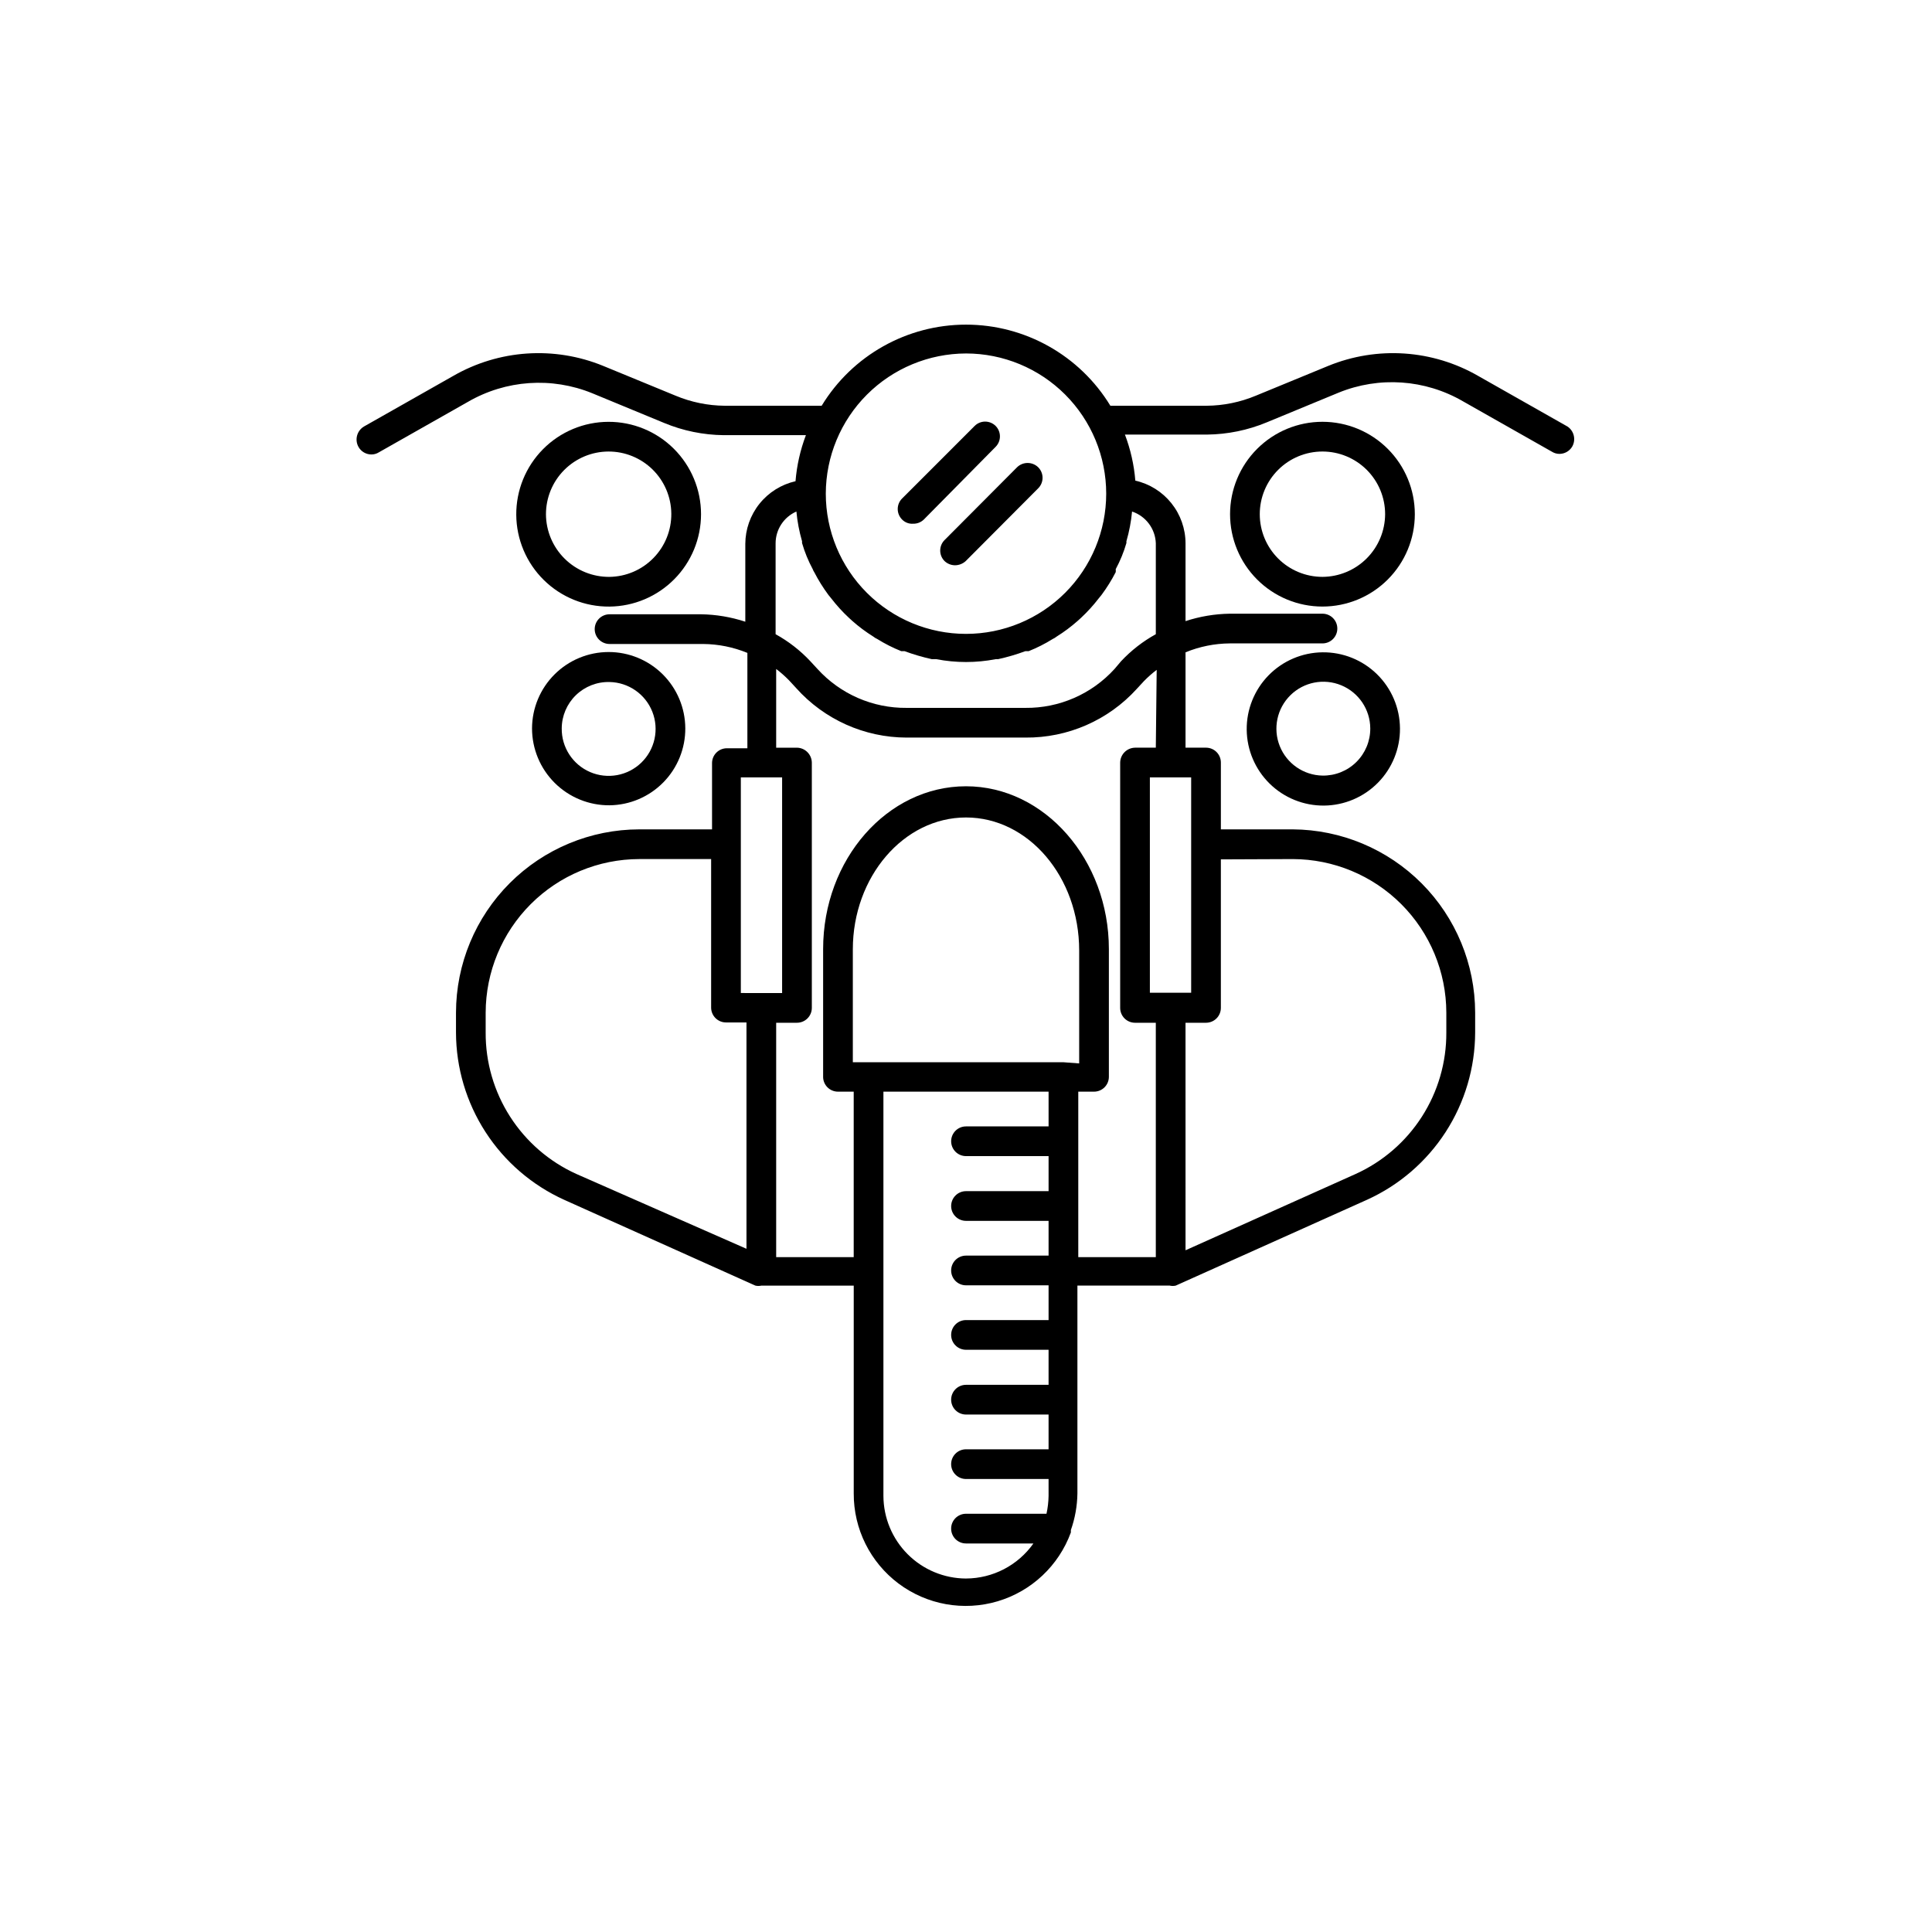 <?xml version="1.0" encoding="UTF-8"?>
<!-- The Best Svg Icon site in the world: iconSvg.co, Visit us! https://iconsvg.co -->
<svg fill="#000000" width="800px" height="800px" version="1.1" viewBox="144 144 512 512" xmlns="http://www.w3.org/2000/svg">
 <g>
  <path d="m559.41 257.04-23.617-13.383c-12.145-7.016-26.855-8.004-39.832-2.676l-19.129 7.871c-4.141 1.73-8.578 2.641-13.066 2.676h-25.504c-8.129-13.348-22.629-21.496-38.258-21.496-15.633 0-30.133 8.148-38.258 21.496h-25.664c-4.488-0.035-8.926-0.945-13.066-2.676l-19.129-7.871c-12.977-5.328-27.688-4.34-39.836 2.676l-23.617 13.383h0.004c-1.871 1.125-2.5 3.535-1.418 5.43 0.699 1.211 1.988 1.961 3.387 1.969 0.691 0.004 1.375-0.184 1.965-0.551l23.617-13.383c10.047-5.832 22.23-6.676 32.984-2.281l19.051 7.871c4.992 2.07 10.336 3.168 15.742 3.227h21.805c-1.488 3.918-2.414 8.027-2.754 12.203-3.769 0.855-7.137 2.965-9.555 5.981-2.414 3.016-3.738 6.766-3.75 10.629v20.625c-3.785-1.246-7.742-1.91-11.727-1.969h-24.246c-2.176 0-3.938 1.762-3.938 3.938 0 2.172 1.762 3.934 3.938 3.934h24.797c4.023 0.031 8.004 0.832 11.727 2.363v25.27h-5.434 0.004c-2.176 0-3.938 1.762-3.938 3.938v17.555h-19.285c-12.875 0.02-25.219 5.144-34.32 14.246-9.105 9.105-14.23 21.445-14.25 34.324v5.273c0.023 9.355 2.738 18.508 7.82 26.367 5.078 7.856 12.312 14.09 20.832 17.953l50.695 22.75h0.004c0.516 0.117 1.055 0.117 1.574 0h24.48v55.105-0.004c-0.035 9.383 4.375 18.23 11.883 23.859 7.508 5.625 17.238 7.367 26.234 4.699s16.199-9.434 19.426-18.246v-0.629c1.098-3.113 1.684-6.383 1.734-9.684v-55.105h24.48v0.004c0.52 0.117 1.059 0.117 1.574 0l50.695-22.75c8.523-3.863 15.754-10.098 20.836-17.953 5.078-7.859 7.793-17.012 7.82-26.367v-5.273c-0.02-12.836-5.113-25.145-14.164-34.242-9.055-9.094-21.336-14.246-34.172-14.328h-19.051v-17.715c0-1.043-0.414-2.043-1.152-2.781s-1.738-1.152-2.781-1.152h-5.434v-25.27c3.723-1.531 7.707-2.332 11.73-2.363h24.559c2.176 0 3.938-1.762 3.938-3.934 0-2.176-1.762-3.938-3.938-3.938h-24.559c-3.988 0.059-7.941 0.723-11.73 1.969v-20.625c-0.012-3.867-1.332-7.613-3.75-10.629-2.414-3.019-5.781-5.125-9.555-5.981-0.336-4.18-1.266-8.285-2.754-12.203h21.805c5.406-0.062 10.75-1.156 15.746-3.227l19.051-7.871c10.754-4.394 22.938-3.551 32.984 2.281l23.617 13.383h-0.004c0.594 0.363 1.273 0.555 1.969 0.551 1.398-0.008 2.688-0.758 3.387-1.969 1.008-1.82 0.461-4.109-1.262-5.273zm-159.41-19.367c9.852 0 19.305 3.918 26.273 10.883 6.965 6.969 10.883 16.422 10.883 26.273 0 9.855-3.918 19.305-10.883 26.273-6.969 6.969-16.422 10.883-26.273 10.883-9.855 0-19.305-3.914-26.273-10.883s-10.883-16.418-10.883-26.273c0.02-9.848 3.941-19.285 10.906-26.25 6.961-6.961 16.402-10.883 26.25-10.906zm-59.672 112.34h10.941v57.152l-10.941-0.004zm-67.621 67.621v-5.273c0.023-10.789 4.316-21.129 11.945-28.758 7.625-7.629 17.965-11.922 28.754-11.941h19.051v39.359c0 1.043 0.414 2.043 1.152 2.781s1.738 1.156 2.781 1.156h5.434v59.984l-45.105-19.84c-7.191-3.262-13.281-8.539-17.543-15.188-4.262-6.648-6.508-14.387-6.469-22.281zm153.11 7.871h-55.809v-29.914c0-19.207 13.461-34.953 29.992-34.953s29.992 15.742 29.992 35.266v29.914zm-25.816 136.82c-5.801-0.02-11.352-2.332-15.453-6.434-4.098-4.098-6.41-9.652-6.434-15.453v-107.14h43.77v9.211h-21.883c-2.176 0-3.938 1.762-3.938 3.938 0 1.043 0.414 2.043 1.152 2.781 0.738 0.738 1.738 1.152 2.785 1.152h21.883v9.289h-21.883c-2.176 0-3.938 1.762-3.938 3.938 0 1.043 0.414 2.043 1.152 2.781 0.738 0.738 1.738 1.152 2.785 1.152h21.883v9.211h-21.883c-2.176 0-3.938 1.762-3.938 3.938 0 2.172 1.762 3.934 3.938 3.934h21.883v9.211h-21.883c-2.176 0-3.938 1.762-3.938 3.938 0 1.043 0.414 2.043 1.152 2.781 0.738 0.738 1.738 1.152 2.785 1.152h21.883v9.289h-21.883c-2.176 0-3.938 1.766-3.938 3.938 0 1.043 0.414 2.047 1.152 2.785 0.738 0.738 1.738 1.152 2.785 1.152h21.883v9.211h-21.883c-2.176 0-3.938 1.762-3.938 3.934 0 2.176 1.762 3.938 3.938 3.938h21.883v4.488-0.004c-0.027 1.59-0.211 3.172-0.551 4.727h-21.332c-2.176 0-3.938 1.762-3.938 3.934 0 2.176 1.762 3.938 3.938 3.938h17.871-0.004c-4.102 5.805-10.762 9.266-17.867 9.289zm86.59-190.66c10.789 0.02 21.129 4.312 28.758 11.941 7.625 7.629 11.922 17.969 11.941 28.758v5.273c0.039 7.894-2.207 15.633-6.469 22.281-4.258 6.648-10.352 11.926-17.539 15.188l-45.105 20.23-0.004-60.297h5.434c1.043 0 2.043-0.414 2.781-1.152 0.738-0.738 1.152-1.742 1.152-2.785v-39.359zm-26.922-3.938v39.359h-10.941v-57.07h10.941zm-9.367-25.586h-5.512v0.004c-2.156 0.039-3.894 1.777-3.934 3.934v65.023c0 1.043 0.414 2.047 1.152 2.785 0.738 0.738 1.738 1.152 2.781 1.152h5.512v62.109h-20.547v-43.848h4.172c1.047 0 2.047-0.414 2.785-1.152 0.738-0.738 1.152-1.738 1.152-2.785v-33.852c0-23.617-17.004-43.141-37.863-43.141s-37.863 19.363-37.863 43.141v33.852h-0.004c0 1.047 0.414 2.047 1.152 2.785 0.738 0.738 1.742 1.152 2.785 1.152h4.172v43.848h-20.547v-62.109h5.512c1.043 0 2.043-0.414 2.781-1.152 0.738-0.738 1.156-1.742 1.156-2.785v-65.023c-0.043-2.156-1.781-3.894-3.938-3.934h-5.512v-20.863c1.203 0.914 2.332 1.914 3.387 2.992l1.891 2.047h-0.004c7.453 8.344 18.102 13.125 29.285 13.145h31.488c11.23 0.105 21.973-4.59 29.52-12.91l1.891-2.047c1.051-1.078 2.184-2.078 3.383-2.988zm0-54.16v24.09c-3.43 1.891-6.535 4.309-9.211 7.164l-1.73 2.047c-6.043 6.648-14.633 10.402-23.617 10.312h-31.488c-8.98 0.09-17.574-3.664-23.617-10.312l-1.891-2.047h0.004c-2.676-2.856-5.781-5.273-9.211-7.164v-24.086c0.004-3.652 2.164-6.957 5.512-8.426 0.25 2.668 0.75 5.301 1.496 7.875v0.473c0.695 2.402 1.645 4.723 2.832 6.926 0.098 0.277 0.23 0.543 0.395 0.789 1.09 2.117 2.356 4.144 3.777 6.059l0.707 0.867c1.43 1.859 3.008 3.598 4.727 5.195l0.867 0.789h-0.004c1.742 1.543 3.613 2.941 5.59 4.172 0.312 0.254 0.656 0.465 1.023 0.629 2.027 1.262 4.16 2.344 6.375 3.227h0.867c2.363 0.875 4.781 1.582 7.242 2.125h1.18c5.199 1.008 10.547 1.008 15.746 0h0.629c2.461-0.543 4.879-1.25 7.242-2.125h0.867c2.215-0.883 4.352-1.965 6.375-3.227 0.367-0.164 0.711-0.375 1.023-0.629 1.977-1.23 3.848-2.629 5.59-4.172l0.867-0.789c1.715-1.598 3.293-3.336 4.723-5.195l0.707-0.867c1.426-1.914 2.688-3.941 3.777-6.059 0.031-0.262 0.031-0.527 0-0.789 1.188-2.203 2.137-4.523 2.836-6.926v-0.473c0.746-2.574 1.246-5.207 1.496-7.875 3.652 1.219 6.164 4.578 6.297 8.426z"/>
  <path d="m494.46 255.78c-6.492 0-12.719 2.582-17.309 7.172-4.594 4.59-7.172 10.82-7.172 17.312s2.578 12.719 7.172 17.312c4.59 4.59 10.816 7.168 17.309 7.168 6.496 0 12.723-2.578 17.312-7.168 4.594-4.594 7.172-10.82 7.172-17.312s-2.578-12.723-7.172-17.312c-4.59-4.59-10.816-7.172-17.312-7.172zm0 41.094c-4.402 0-8.629-1.75-11.742-4.863-3.117-3.117-4.867-7.34-4.867-11.746s1.75-8.629 4.867-11.746c3.113-3.113 7.34-4.863 11.742-4.863 4.406 0 8.633 1.75 11.746 4.863 3.117 3.117 4.867 7.34 4.867 11.746-0.023 4.398-1.777 8.609-4.891 11.723-3.109 3.109-7.32 4.867-11.723 4.887z"/>
  <path d="m494.46 316.87c-5.379 0.062-10.516 2.258-14.281 6.106-3.762 3.848-5.844 9.031-5.789 14.41 0.055 5.383 2.246 10.523 6.086 14.293 3.844 3.766 9.023 5.856 14.406 5.809 5.383-0.051 10.523-2.231 14.297-6.07 3.773-3.836 5.871-9.016 5.828-14.395-0.039-5.402-2.231-10.562-6.086-14.344s-9.059-5.871-14.461-5.809zm0 32.668c-5-0.094-9.457-3.176-11.312-7.82-1.855-4.644-0.746-9.949 2.812-13.465 3.559-3.516 8.875-4.555 13.496-2.641 4.621 1.91 7.648 6.406 7.68 11.41 0.023 3.352-1.312 6.574-3.699 8.93s-5.621 3.648-8.977 3.586z"/>
  <path d="m329.78 280.27c0-6.508-2.594-12.746-7.199-17.34-4.609-4.594-10.855-7.164-17.363-7.141-6.508 0.02-12.738 2.629-17.316 7.254-4.578 4.621-7.129 10.879-7.086 17.387 0.043 6.504 2.672 12.727 7.309 17.289 4.641 4.566 10.902 7.094 17.41 7.031 6.449-0.062 12.617-2.668 17.156-7.254 4.543-4.582 7.09-10.773 7.09-17.227zm-41.094 0c0-4.391 1.742-8.605 4.84-11.719 3.098-3.109 7.301-4.871 11.691-4.891 4.394-0.02 8.613 1.699 11.742 4.781 3.125 3.086 4.906 7.281 4.945 11.672 0.043 4.391-1.656 8.621-4.727 11.762-3.066 3.144-7.254 4.941-11.645 5.004-4.441 0.043-8.715-1.688-11.875-4.805-3.164-3.117-4.953-7.367-4.973-11.805z"/>
  <path d="m305.54 357.41c5.367-0.062 10.492-2.246 14.254-6.078 3.762-3.828 5.852-8.992 5.816-14.359-0.031-5.371-2.191-10.504-6-14.285-3.812-3.781-8.965-5.902-14.332-5.894-5.367 0.008-10.516 2.137-14.316 5.93-3.801 3.789-5.949 8.93-5.969 14.301 0 5.434 2.168 10.645 6.027 14.473s9.086 5.957 14.52 5.914zm0-32.668c5.019 0.094 9.492 3.203 11.336 7.875 1.84 4.676 0.688 9.996-2.918 13.492-3.609 3.496-8.965 4.477-13.578 2.492-4.613-1.988-7.578-6.555-7.516-11.578 0.02-3.32 1.375-6.492 3.758-8.801 2.387-2.312 5.598-3.566 8.918-3.481z"/>
  <path d="m385.98 282.79c1.055 0.027 2.078-0.371 2.836-1.102l19.051-19.289c1.5-1.531 1.5-3.981 0-5.508-0.738-0.746-1.746-1.164-2.797-1.164-1.047 0-2.055 0.418-2.793 1.164l-19.207 19.207c-0.746 0.738-1.164 1.746-1.164 2.793 0 1.051 0.418 2.055 1.164 2.797 0.762 0.777 1.828 1.18 2.91 1.102z"/>
  <path d="m394.33 292.7c0.746 0.699 1.73 1.094 2.754 1.102 1.047-0.004 2.059-0.398 2.832-1.102l19.207-19.285h0.004c0.742-0.742 1.164-1.746 1.164-2.797 0-1.047-0.422-2.055-1.164-2.793-1.559-1.512-4.035-1.512-5.59 0l-19.207 19.285c-0.746 0.738-1.164 1.746-1.164 2.797 0 1.047 0.418 2.055 1.164 2.793z"/>
 </g>
</svg>